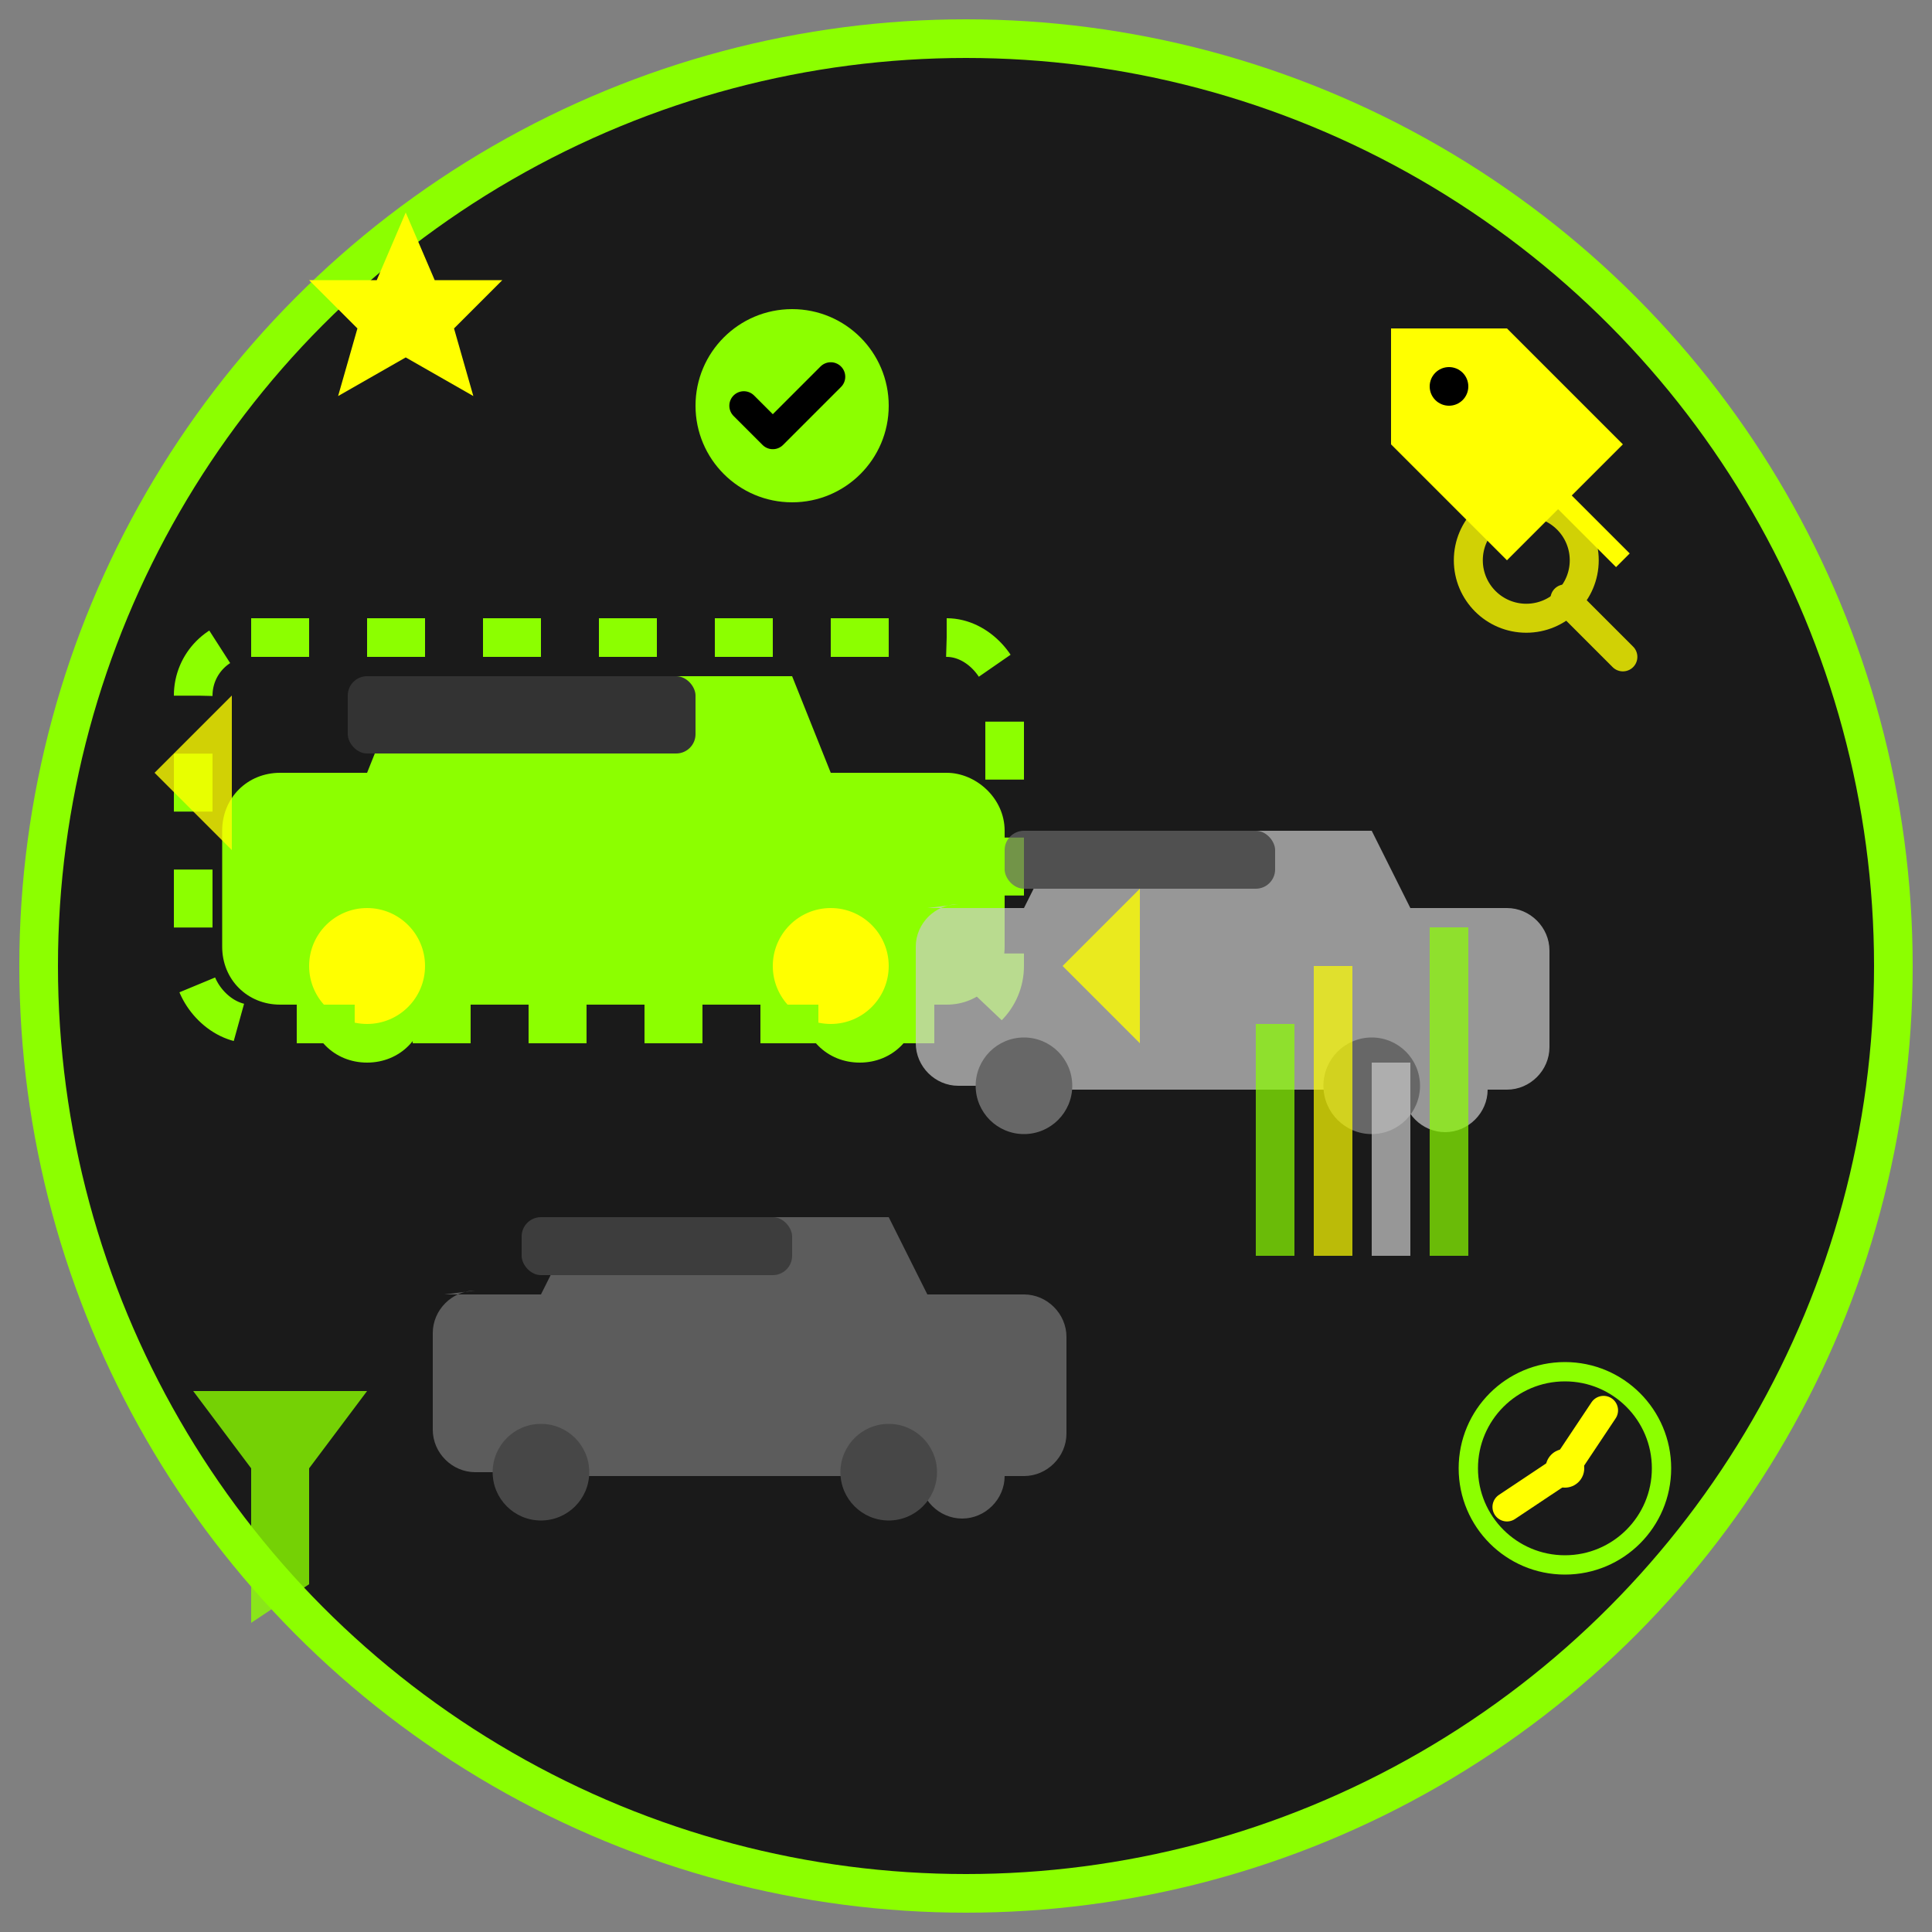 <svg width="100" height="100" viewBox="0 0 100 100" fill="none" xmlns="http://www.w3.org/2000/svg">
  <rect x="0" y="0" width="100" height="100" fill="#808080" stroke="none"/>
  <!-- Background circle -->
  <circle cx="50" cy="50" r="48" fill="#1a1a1a" stroke="#8cff00" stroke-width="2"/>
  
  <!-- Multiple car silhouettes to show selection -->
  
  <!-- Car 1 (selected/highlighted) -->
  <g transform="translate(10, 25)">
    <path d="M3 15h6l2-5h20l2 5h6c1.5 0 3 1.3 3 3v6c0 1.7-1.3 3-3 3h-1.5c0 1.7-1.3 3-3 3s-3-1.3-3-3H12c0 1.7-1.3 3-3 3s-3-1.3-3-3H4.5c-1.7 0-3-1.3-3-3v-6c0-1.7 1.3-3 3-3z" fill="#8cff00"/>
    <!-- Wheels -->
    <circle cx="9" cy="25" r="3" fill="#ffff00"/>
    <circle cx="33" cy="25" r="3" fill="#ffff00"/>
    <!-- Windows -->
    <rect x="8" y="10" width="18" height="4" rx="1" fill="#333333"/>
    <!-- Selection highlight -->
    <rect x="0" y="8" width="42" height="20" rx="3" fill="none" stroke="#8cff00" stroke-width="2" stroke-dasharray="3,3"/>
  </g>
  
  <!-- Car 2 (option) -->
  <g transform="translate(45, 35)" opacity="0.7">
    <path d="M3 12h5l2-4h16l2 4h5c1.2 0 2.2 1 2.2 2.2v5c0 1.2-1 2.2-2.2 2.2h-1c0 1.2-1 2.2-2.2 2.2s-2.2-1-2.2-2.2H10c0 1.2-1 2.2-2.2 2.2S5.6 22.4 5.6 21.2h-1c-1.2 0-2.2-1-2.2-2.2v-5c0-1.2 1-2.2 2.2-2.2z" fill="#cccccc"/>
    <!-- Wheels -->
    <circle cx="8" cy="21.2" r="2.5" fill="#888888"/>
    <circle cx="26" cy="21.2" r="2.5" fill="#888888"/>
    <!-- Windows -->
    <rect x="7" y="8" width="14" height="3" rx="1" fill="#666666"/>
  </g>
  
  <!-- Car 3 (option) -->
  <g transform="translate(20, 55)" opacity="0.6">
    <path d="M3 12h5l2-4h16l2 4h5c1.2 0 2.2 1 2.2 2.2v5c0 1.2-1 2.2-2.2 2.2h-1c0 1.2-1 2.2-2.2 2.2s-2.2-1-2.2-2.2H10c0 1.2-1 2.2-2.2 2.2S5.6 22.4 5.6 21.2h-1c-1.2 0-2.2-1-2.2-2.2v-5c0-1.2 1-2.2 2.2-2.2z" fill="#888888"/>
    <!-- Wheels -->
    <circle cx="8" cy="21.2" r="2.5" fill="#666666"/>
    <circle cx="26" cy="21.2" r="2.5" fill="#666666"/>
    <!-- Windows -->
    <rect x="7" y="8" width="14" height="3" rx="1" fill="#555555"/>
  </g>
  
  <!-- Selection arrows/pointers -->
  <g fill="#ffff00" opacity="0.8">
    <!-- Pointing to selected car -->
    <polygon points="8,40 12,36 12,44" />
    <polygon points="55,50 59,46 59,54" />
  </g>
  
  <!-- Selection criteria icons -->
  <g transform="translate(70, 15)">
    <!-- Price tag -->
    <path d="M2 2v6l6 6 6-6-6-6H2z" fill="#ffff00"/>
    <circle cx="5" cy="5" r="1" fill="#000000"/>
    <line x1="8" y1="8" x2="14" y2="14" stroke="#ffff00" stroke-width="1"/>
  </g>
  
  <g transform="translate(15, 10)">
    <!-- Star rating -->
    <polygon points="6,1 7.5,4.5 11,4.5 8.5,7 9.5,10.5 6,8.5 2.5,10.5 3.5,7 1,4.5 4.5,4.5" fill="#ffff00"/>
  </g>
  
  <g transform="translate(75, 70)">
    <!-- Speedometer -->
    <circle cx="6" cy="6" r="5" fill="none" stroke="#8cff00" stroke-width="1"/>
    <path d="M3 8L6 6L8 3" fill="none" stroke="#ffff00" stroke-width="1.5" stroke-linecap="round"/>
    <circle cx="6" cy="6" r="1" fill="#ffff00"/>
  </g>
  
  <!-- Comparison chart -->
  <g transform="translate(65, 45)" opacity="0.7">
    <rect x="0" y="8" width="2" height="12" fill="#8cff00"/>
    <rect x="3" y="5" width="2" height="15" fill="#ffff00"/>
    <rect x="6" y="10" width="2" height="10" fill="#cccccc"/>
    <rect x="9" y="3" width="2" height="17" fill="#8cff00"/>
  </g>
  
  <!-- Filter/funnel icon -->
  <g transform="translate(5, 70)">
    <path d="M2 2h12l-3 4v6l-3 2v-8l-3-4z" fill="#8cff00" opacity="0.8"/>
  </g>
  
  <!-- Checkmark for selected -->
  <g transform="translate(35, 15)">
    <circle cx="6" cy="6" r="5" fill="#8cff00"/>
    <path d="M3.5 6l1.5 1.5 3-3" fill="none" stroke="#000000" stroke-width="1.5" stroke-linecap="round" stroke-linejoin="round"/>
  </g>
  
  <!-- Search/magnifying glass -->
  <g transform="translate(75, 25)" opacity="0.8">
    <circle cx="4" cy="4" r="3" fill="none" stroke="#ffff00" stroke-width="1.5"/>
    <line x1="6" y1="6" x2="9" y2="9" stroke="#ffff00" stroke-width="1.5" stroke-linecap="round"/>
  </g>
</svg>
